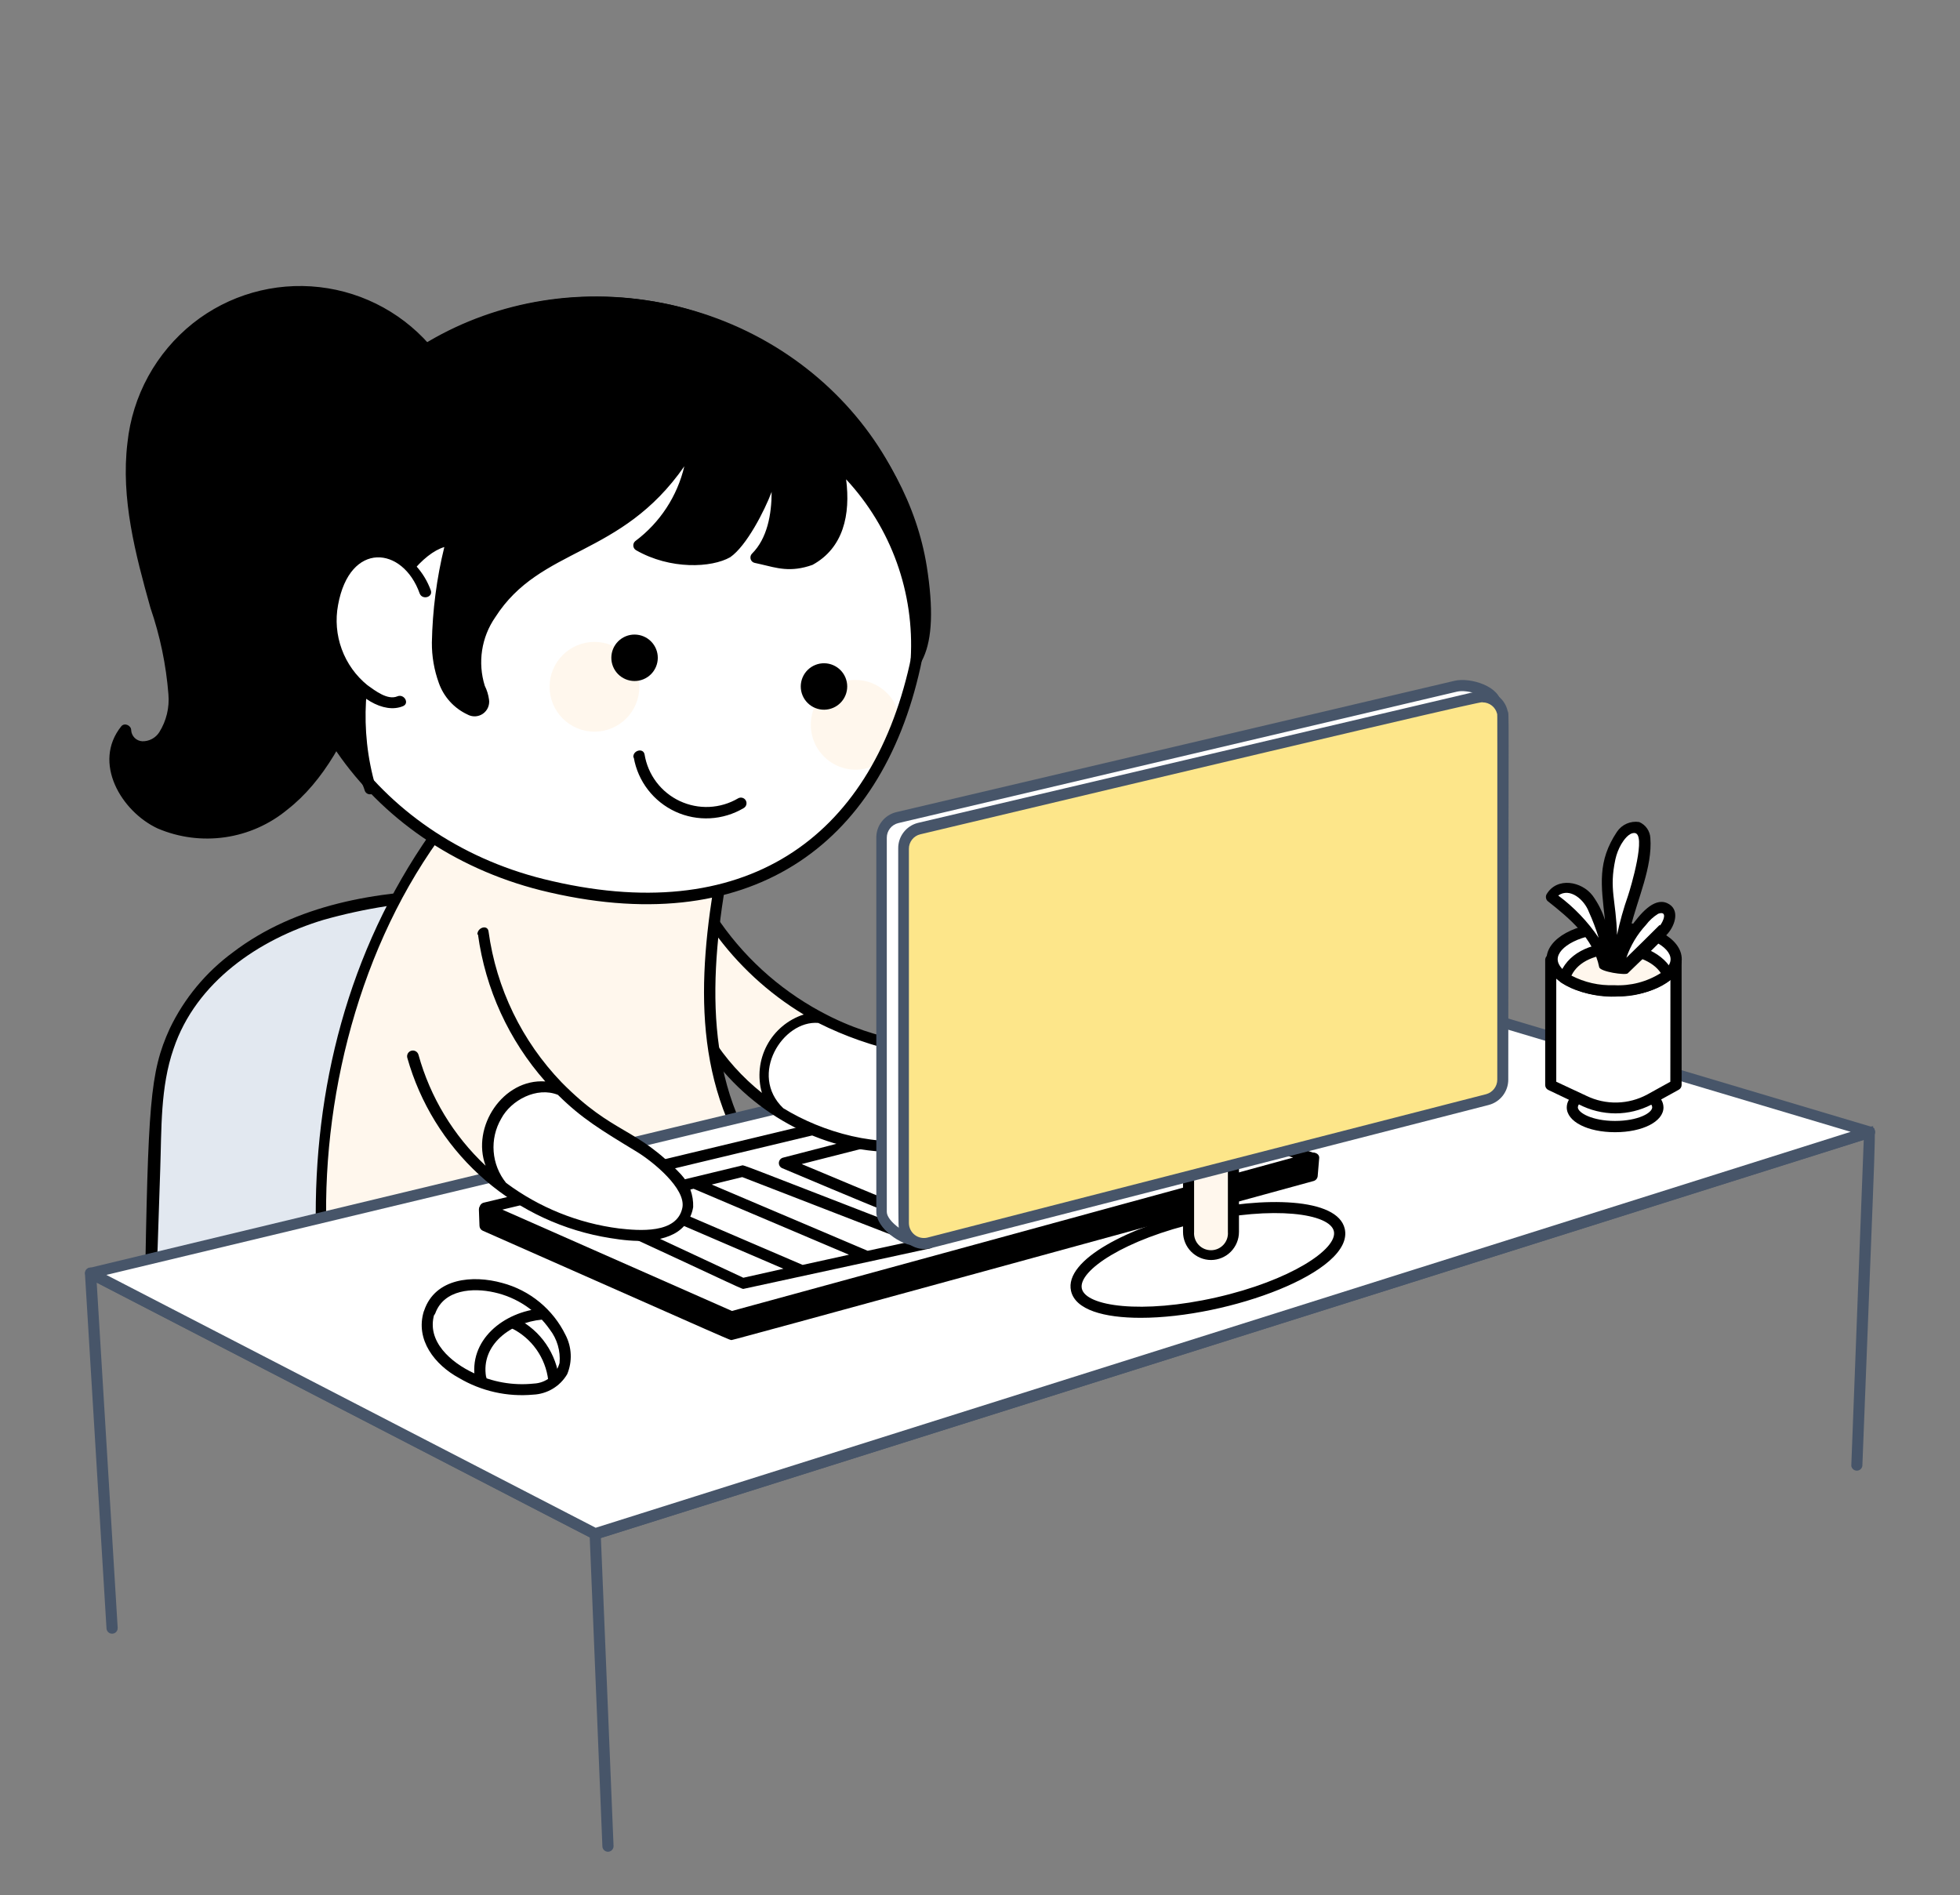 <svg width="151" height="146" viewBox="0 0 151 146" fill="none" xmlns="http://www.w3.org/2000/svg">
<rect x="0" y="0" width="151" height="146" fill="#808080" stroke="none"/>
<g id="Office-Working GIRI ">
<path id="Vector" d="M54.307 69.986C57.368 75.08 62.29 78.784 68.032 80.315C69.431 80.572 70.793 81.001 72.087 81.591C72.736 81.903 73.284 82.389 73.671 82.996C74.058 83.603 74.268 84.306 74.276 85.026C74.199 85.613 73.975 86.171 73.625 86.648C73.276 87.126 72.812 87.508 72.276 87.759C71.198 88.243 70.02 88.46 68.84 88.393C65.729 88.311 62.696 87.402 60.053 85.759C57.41 84.117 55.252 81.799 53.801 79.046L54.307 69.986Z" fill="#FFF7ED"/>
<path id="Vector_2" d="M11.574 100.039L11.997 87.96C11.973 85.499 12.314 83.049 13.009 80.689C14.428 76.476 18.045 73.26 22.114 71.47C26.183 69.681 30.691 69.16 35.138 68.986C34.08 79.862 33.393 90.77 33.077 101.693L11.574 100.039Z" fill="#E2E8F0"/>
<path id="Vector_3" d="M35.086 68.525C29.046 68.639 22.802 69.658 17.925 73.38C15.854 74.907 14.19 76.919 13.078 79.239C11.53 82.629 11.417 85.12 11.152 100.016C11.152 100.131 11.198 100.24 11.278 100.321C11.359 100.401 11.469 100.447 11.583 100.447C11.697 100.447 11.806 100.401 11.887 100.321C11.968 100.24 12.013 100.131 12.013 100.016C11.96 100.092 12.013 100.575 12.345 90.066C12.451 86.985 12.345 83.754 13.372 80.794C15.101 75.645 19.956 72.361 24.916 70.866C28.072 69.975 31.325 69.468 34.603 69.356C33.57 80.087 32.898 90.849 32.587 101.625C32.599 101.729 32.65 101.825 32.728 101.895C32.807 101.965 32.908 102.003 33.013 102.003C33.118 102.003 33.22 101.965 33.299 101.895C33.377 101.825 33.428 101.729 33.44 101.625C33.772 90.345 34.505 79.141 35.501 68.91C35.492 68.806 35.444 68.709 35.367 68.638C35.291 68.567 35.19 68.527 35.086 68.525Z" fill="black"/>
<path id="Vector_4" d="M24.694 94.66C24.483 84.09 27.405 71.76 34.819 62.693C42.203 62.565 48.847 63.81 56.268 63.682C54.622 71.919 53.248 80.752 57.333 88.114L24.694 94.66Z" fill="#FFF7ED"/>
<path id="Vector_5" d="M57.727 87.865C53.756 80.617 55.07 71.859 56.7 63.758C56.717 63.694 56.718 63.628 56.705 63.564C56.691 63.5 56.663 63.44 56.623 63.389C56.584 63.337 56.532 63.295 56.474 63.266C56.415 63.237 56.35 63.222 56.285 63.222C49.203 63.32 43.095 62.24 36.119 62.24C35.629 62.157 35.127 62.18 34.647 62.308C34.367 62.467 34.118 62.927 33.892 63.169C33.665 63.411 33.356 63.871 33.137 64.234C26.802 73.293 24.145 83.931 24.334 94.585C24.349 94.687 24.4 94.781 24.478 94.848C24.556 94.916 24.657 94.953 24.76 94.953C24.864 94.953 24.964 94.916 25.042 94.848C25.12 94.781 25.172 94.687 25.187 94.585H25.141C24.839 83.72 28.093 71.685 35.032 63.048C41.948 62.965 48.803 64.09 55.757 64.045C54.126 72.35 52.925 80.813 56.995 88.28C57.252 88.801 57.984 88.363 57.727 87.865Z" fill="black"/>
<path id="Vector_6" d="M46.408 142.225L45.434 118.442L7.45 98.812L9.066 125.404C9.07 125.489 9.05 125.573 9.006 125.647C8.963 125.72 8.898 125.779 8.821 125.815C8.718 125.864 8.599 125.87 8.492 125.832C8.411 125.804 8.341 125.752 8.29 125.684C8.239 125.616 8.21 125.534 8.205 125.449L6.544 98.103C6.54 98.046 6.548 97.989 6.567 97.935C6.585 97.882 6.614 97.832 6.652 97.79C6.69 97.747 6.736 97.713 6.788 97.689C6.839 97.664 6.895 97.65 6.952 97.647C7.027 97.644 7.103 97.66 7.17 97.695L45.894 117.71C151.089 84.528 144.044 86.649 144.301 86.861C144.558 87.072 144.535 85.524 143.478 112.923C143.464 113.027 143.414 113.122 143.335 113.19C143.257 113.259 143.156 113.297 143.052 113.297C142.947 113.297 142.847 113.259 142.768 113.19C142.69 113.122 142.639 113.027 142.625 112.923L143.584 87.82L46.295 118.488L47.269 142.225C47.269 142.339 47.223 142.449 47.142 142.529C47.062 142.61 46.952 142.655 46.838 142.655C46.724 142.655 46.615 142.61 46.534 142.529C46.453 142.449 46.408 142.339 46.408 142.225Z" fill="#475569"/>
<path id="Vector_7" d="M6.973 98.081L103.182 75.016L144.035 87.201L45.848 118.179L6.973 98.081Z" fill="white"/>
<path id="Vector_8" d="M45.846 118.601C45.688 118.601 48.504 120.013 6.775 98.458C6.701 98.417 6.642 98.355 6.604 98.279C6.566 98.204 6.551 98.12 6.562 98.036C6.572 97.952 6.608 97.874 6.663 97.811C6.719 97.747 6.792 97.702 6.873 97.68C107.537 73.467 103.136 74.57 103.309 74.623L144.162 86.801C144.251 86.827 144.328 86.882 144.383 86.956C144.438 87.03 144.467 87.12 144.467 87.212C144.467 87.304 144.438 87.394 144.383 87.468C144.328 87.543 144.251 87.597 144.162 87.624C41.384 120.058 45.952 118.601 45.846 118.601ZM8.194 98.216L45.892 117.695L142.577 87.193L103.173 75.445L8.194 98.216Z" fill="#475569"/>
<path id="Vector_9" d="M56.35 101.455C36.109 92.516 37.694 93.15 37.324 93.15V94.396L56.312 102.776L101.046 90.553L101.167 89.201C100.971 89.239 103.387 88.62 56.35 101.455Z" fill="black"/>
<path id="Vector_10" d="M56.351 103.229C56.215 103.229 57.461 103.78 37.189 94.811C37.116 94.778 37.054 94.725 37.01 94.658C36.966 94.591 36.942 94.513 36.94 94.434L36.895 93.188C36.895 92.742 37.468 92.644 37.748 92.773L56.389 100.995L100.934 88.816C101.379 88.703 101.689 88.96 101.628 89.262L101.515 90.613C101.505 90.699 101.469 90.78 101.412 90.846C101.356 90.912 101.281 90.96 101.198 90.983C54.365 103.818 56.441 103.229 56.351 103.229ZM37.755 94.132L56.358 102.346L100.654 90.266L100.692 89.798L56.434 101.878C56.207 101.938 57.446 102.429 37.74 93.731L37.755 94.132Z" fill="black"/>
<path id="Vector_11" d="M37.363 93.068L81.312 82.543L101.085 89.225L56.352 101.456L37.363 93.068Z" fill="white"/>
<path id="Vector_12" d="M56.353 101.877C56.217 101.877 57.462 102.413 37.191 93.459C37.11 93.421 37.043 93.36 36.999 93.283C36.955 93.206 36.935 93.117 36.943 93.028C36.951 92.94 36.986 92.856 37.044 92.788C37.102 92.721 37.18 92.673 37.266 92.651C84.439 81.326 81.275 82.081 81.456 82.134L101.222 88.816C101.311 88.842 101.388 88.897 101.443 88.971C101.497 89.045 101.527 89.135 101.527 89.227C101.527 89.319 101.497 89.409 101.443 89.483C101.388 89.557 101.311 89.612 101.222 89.639C54.367 102.436 56.443 101.877 56.353 101.877ZM38.701 93.187L56.39 100.994L99.622 89.178L81.298 82.987L38.701 93.187Z" fill="black"/>
<path id="Vector_13" d="M92.3 93.746C97.887 92.478 102.757 92.931 103.172 94.766C103.587 96.6 99.397 99.107 93.802 100.375C88.208 101.644 83.338 101.191 82.923 99.356C82.508 97.521 86.705 95.015 92.3 93.746Z" fill="white"/>
<path id="Vector_14" d="M87.874 101.522C85.05 101.522 82.846 100.91 82.513 99.453C81.962 97.03 87.096 94.485 92.208 93.33C97.319 92.175 103.049 92.243 103.601 94.666C104.356 97.981 94.646 101.522 87.874 101.522ZM92.404 94.161C86.689 95.459 83.049 97.89 83.344 99.264C83.638 100.639 87.987 101.25 93.703 99.951C99.418 98.653 103.065 96.222 102.763 94.855C102.461 93.489 98.157 92.87 92.396 94.161H92.404Z" fill="black"/>
<path id="Vector_15" d="M93.299 86.356C93.757 86.358 94.195 86.54 94.519 86.864C94.843 87.188 95.026 87.626 95.028 88.084V94.879C95.052 95.237 94.965 95.594 94.779 95.9C94.593 96.206 94.316 96.447 93.987 96.589C93.658 96.732 93.293 96.769 92.942 96.696C92.591 96.623 92.272 96.443 92.028 96.18C91.865 96.007 91.74 95.802 91.66 95.578C91.58 95.354 91.547 95.117 91.562 94.879V88.084C91.565 87.625 91.749 87.186 92.074 86.862C92.4 86.538 92.84 86.356 93.299 86.356Z" fill="#FFF7ED"/>
<path id="Vector_16" d="M93.3 97.069C92.727 97.067 92.178 96.837 91.773 96.431C91.368 96.025 91.141 95.475 91.141 94.902V88.107C91.123 87.813 91.166 87.519 91.266 87.243C91.367 86.966 91.523 86.713 91.725 86.499C91.927 86.284 92.17 86.114 92.44 85.997C92.71 85.88 93.002 85.82 93.296 85.82C93.59 85.82 93.882 85.88 94.152 85.997C94.422 86.114 94.665 86.284 94.867 86.499C95.069 86.713 95.225 86.966 95.326 87.243C95.426 87.519 95.469 87.813 95.451 88.107V94.902C95.452 95.474 95.226 96.023 94.823 96.43C94.419 96.836 93.872 97.066 93.3 97.069ZM93.3 86.816C92.955 86.816 92.624 86.953 92.379 87.196C92.134 87.44 91.996 87.77 91.994 88.115V94.91C91.98 95.089 92.003 95.269 92.062 95.439C92.121 95.609 92.215 95.765 92.338 95.897C92.46 96.029 92.608 96.134 92.773 96.206C92.938 96.278 93.116 96.315 93.296 96.315C93.476 96.315 93.654 96.277 93.819 96.206C93.984 96.133 94.132 96.028 94.254 95.897C94.377 95.765 94.471 95.609 94.53 95.439C94.589 95.269 94.612 95.089 94.598 94.91V88.115C94.599 87.944 94.565 87.775 94.5 87.618C94.435 87.46 94.339 87.317 94.219 87.196C94.098 87.075 93.955 86.98 93.797 86.914C93.639 86.849 93.47 86.816 93.3 86.816Z" fill="black"/>
<path id="Vector_17" d="M129.106 83.577L127.105 84.687C126.328 85.107 125.462 85.338 124.579 85.359C123.696 85.379 122.82 85.191 122.024 84.808L119.449 83.577V73.943H129.106V83.577Z" fill="white"/>
<path id="Vector_18" d="M129.107 73.519H119.466C119.353 73.522 119.246 73.568 119.166 73.648C119.087 73.729 119.043 73.837 119.043 73.95V83.584C119.042 83.664 119.064 83.744 119.106 83.812C119.149 83.881 119.211 83.935 119.285 83.969L120.87 84.724C120.763 84.901 120.705 85.105 120.704 85.313C120.704 86.4 122.305 87.223 124.426 87.223C126.548 87.223 128.156 86.4 128.156 85.313C128.153 85.096 128.09 84.884 127.975 84.701L129.341 83.946C129.407 83.908 129.462 83.853 129.499 83.787C129.536 83.72 129.555 83.645 129.553 83.569V73.942C129.547 73.828 129.497 73.721 129.414 73.642C129.332 73.563 129.222 73.519 129.107 73.519ZM124.419 86.355C122.675 86.355 121.557 85.728 121.557 85.297C121.562 85.218 121.591 85.142 121.64 85.079C122.51 85.532 123.476 85.77 124.456 85.773C125.418 85.772 126.365 85.542 127.22 85.101C127.261 85.159 127.285 85.227 127.288 85.297C127.295 85.743 126.178 86.355 124.426 86.355H124.419ZM128.684 83.335L126.91 84.316C126.193 84.705 125.394 84.917 124.579 84.936C123.763 84.954 122.955 84.778 122.222 84.422L119.896 83.335V74.373H128.692L128.684 83.335Z" fill="black"/>
<path id="Vector_19" d="M124.353 71.475C126.996 71.475 129.133 72.562 129.133 73.898C129.133 75.234 126.996 76.329 124.353 76.329C121.711 76.329 119.574 75.242 119.574 73.898C119.574 72.554 121.711 71.475 124.353 71.475Z" fill="white"/>
<path id="Vector_20" d="M124.354 76.758C121.432 76.758 119.145 75.498 119.145 73.897C119.145 72.296 121.41 71.043 124.354 71.043C127.299 71.043 129.564 72.296 129.564 73.897C129.564 75.498 127.276 76.758 124.354 76.758ZM124.354 71.896C121.795 71.896 120.005 72.953 120.005 73.897C120.005 74.841 121.795 75.898 124.354 75.898C126.913 75.898 128.703 74.841 128.703 73.897C128.703 72.953 126.921 71.896 124.354 71.896Z" fill="black"/>
<path id="Vector_21" d="M120.527 75.348C121.683 76.035 123.012 76.375 124.355 76.329C125.839 76.404 127.304 75.97 128.508 75.099C127.337 72.486 121.516 72.23 120.527 75.348Z" fill="#FFF7ED"/>
<path id="Vector_22" d="M124.68 76.766C123.151 76.858 121.629 76.493 120.308 75.716C120.224 75.668 120.159 75.592 120.125 75.501C120.091 75.41 120.089 75.31 120.12 75.218C121.222 71.715 127.564 71.941 128.9 74.924C128.941 75.013 128.948 75.115 128.922 75.21C128.896 75.305 128.837 75.388 128.757 75.445C127.571 76.303 126.144 76.766 124.68 76.766ZM124.34 75.897C125.611 75.967 126.872 75.64 127.949 74.961C126.741 73.097 122.166 72.87 121.063 75.158C122.073 75.684 123.202 75.939 124.34 75.897Z" fill="black"/>
<path id="Vector_23" d="M123.541 74.35C123.134 72.085 121.223 70.492 119.449 69.065C119.571 68.89 119.727 68.74 119.908 68.626C120.088 68.511 120.289 68.433 120.5 68.396C120.71 68.36 120.926 68.365 121.135 68.413C121.343 68.46 121.54 68.549 121.714 68.673C122.388 69.194 122.88 69.916 123.119 70.734C123.571 71.911 123.905 73.13 124.115 74.373C124.666 71.058 122.469 66 125.399 63.871C125.568 63.742 125.775 63.676 125.988 63.682C126.554 63.727 126.743 64.482 126.69 65.049C126.486 68.235 124.719 71.179 124.674 74.365C125.059 72.753 125.96 71.311 127.241 70.258C127.359 70.133 127.506 70.037 127.669 69.981C127.832 69.924 128.006 69.908 128.177 69.933C128.355 70.009 128.497 70.15 128.574 70.326C128.651 70.503 128.658 70.703 128.592 70.885C128.381 71.459 128.373 71.383 125.082 74.66L123.541 74.35Z" fill="white"/>
<path id="Vector_24" d="M128.429 69.571C127.379 69.118 126.315 70.477 125.635 71.406C126.141 69.299 127.319 66.785 127.145 64.558C127.131 64.293 127.043 64.037 126.891 63.82C126.739 63.602 126.529 63.431 126.285 63.327C125.957 63.276 125.621 63.32 125.317 63.454C125.013 63.588 124.754 63.806 124.571 64.082C123.061 66.347 123.34 68.159 123.65 70.877C123.434 70.201 123.11 69.563 122.691 68.99C121.853 67.895 119.958 67.533 119.15 68.892C119.106 68.974 119.089 69.067 119.102 69.159C119.114 69.251 119.154 69.337 119.218 69.405C120.939 70.764 122.751 72.274 123.204 74.509C123.28 74.864 125.235 75.151 125.401 74.985C126.428 73.973 127.53 72.991 128.489 71.919C129.063 71.255 129.456 70.024 128.429 69.571ZM124.45 66.204C124.541 65.793 124.694 65.399 124.903 65.034C125.092 64.717 125.477 64.173 125.892 64.173C126.911 64.12 125.605 68.469 125.424 69.005C125.077 69.992 124.794 71.001 124.578 72.025C124.503 69.322 123.952 68.529 124.45 66.204ZM120.048 68.99C120.947 68.348 122.057 69.307 122.411 70.258C122.704 70.906 122.957 71.572 123.166 72.251C122.319 70.996 121.265 69.893 120.048 68.99ZM127.863 71.255C127.795 71.338 125.371 73.716 125.296 73.784C125.617 72.845 126.131 71.984 126.806 71.255C127.063 70.912 127.384 70.62 127.749 70.394C128.542 70.115 128.097 71.066 127.885 71.3L127.863 71.255Z" fill="black"/>
<path id="Vector_25" d="M67.711 93.096C67.333 92.975 60.984 90.303 60.259 89.993C60.178 89.957 60.11 89.897 60.065 89.821C60.019 89.745 59.998 89.656 60.005 89.568C60.012 89.48 60.045 89.395 60.102 89.327C60.158 89.258 60.234 89.209 60.319 89.185L67.484 87.328C67.594 87.302 67.71 87.32 67.807 87.378C67.905 87.435 67.975 87.529 68.005 87.638C68.02 87.693 68.023 87.75 68.016 87.806C68.008 87.863 67.989 87.917 67.96 87.966C67.932 88.015 67.894 88.058 67.848 88.093C67.803 88.127 67.751 88.152 67.696 88.166L61.761 89.676C64.464 90.809 67.734 92.183 67.975 92.258C68.08 92.298 68.165 92.377 68.214 92.478C68.263 92.579 68.271 92.695 68.237 92.802C68.204 92.909 68.13 92.999 68.033 93.053C67.935 93.108 67.82 93.123 67.711 93.096Z" fill="black"/>
<path id="Vector_26" d="M71.725 95.355C56.414 89.428 57.335 89.745 57.139 89.791L44.9 92.75C44.836 92.766 44.776 92.797 44.725 92.84C44.674 92.883 44.634 92.938 44.608 92.999C44.582 93.06 44.571 93.127 44.575 93.194C44.579 93.26 44.599 93.325 44.632 93.382C44.677 93.459 44.744 93.521 44.825 93.558C57.894 99.598 57.124 99.326 57.328 99.281L71.673 96.17C71.76 96.148 71.839 96.098 71.897 96.028C71.954 95.958 71.988 95.872 71.993 95.781C71.999 95.691 71.976 95.602 71.928 95.525C71.88 95.449 71.809 95.389 71.725 95.355ZM57.267 98.435L46.275 93.301L48.675 92.72L60.355 97.741L57.267 98.435ZM61.835 97.446L50.065 92.395L53.432 91.58L65.406 96.661L61.835 97.446ZM66.848 96.359L54.829 91.255L57.184 90.681L70.057 95.665L66.848 96.359Z" fill="black"/>
<path id="Vector_27" d="M33.062 101.122C31.93 104.512 36.769 107.222 40.476 107.064C40.965 107.09 41.453 107.008 41.907 106.826C42.361 106.643 42.769 106.364 43.104 106.007C44.893 103.659 40.982 98.298 35.516 99.091C34.958 99.167 34.433 99.397 33.999 99.756C33.566 100.115 33.241 100.588 33.062 101.122Z" fill="white"/>
<path id="Vector_28" d="M32.652 101.016C31.972 103.228 33.513 105.153 35.362 106.157C37.083 107.174 39.08 107.623 41.07 107.441C41.605 107.418 42.126 107.262 42.585 106.986C43.044 106.711 43.426 106.324 43.698 105.863C43.898 105.381 43.991 104.86 43.968 104.339C43.946 103.817 43.81 103.306 43.569 102.843C43.09 101.863 42.406 100.999 41.563 100.307C40.72 99.615 39.739 99.113 38.684 98.834C36.419 98.207 33.535 98.456 32.682 100.948C32.486 101.461 33.316 101.703 33.535 101.174C34.215 99.325 36.442 99.196 38.065 99.559C39.804 99.939 41.335 100.961 42.354 102.42C42.921 103.153 43.19 104.072 43.109 104.995C42.991 105.437 42.735 105.831 42.378 106.118C42.02 106.404 41.581 106.569 41.123 106.588C39.529 106.755 37.921 106.473 36.48 105.772C34.766 104.972 32.833 103.341 33.46 101.242C33.458 101.148 33.426 101.057 33.368 100.982C33.311 100.908 33.231 100.854 33.14 100.828C33.049 100.803 32.953 100.807 32.865 100.841C32.777 100.875 32.702 100.936 32.652 101.016Z" fill="black"/>
<path id="Vector_29" d="M37.448 106.076C37.025 103.585 39.373 101.878 41.759 101.66C41.873 101.659 41.982 101.613 42.063 101.533C42.143 101.453 42.188 101.343 42.188 101.229C42.188 101.115 42.143 101.006 42.063 100.925C42.023 100.885 41.976 100.853 41.923 100.831C41.871 100.81 41.815 100.799 41.759 100.799C38.799 101.04 36.043 103.253 36.61 106.318C36.73 106.854 37.553 106.627 37.47 106.084L37.448 106.076Z" fill="black"/>
<path id="Vector_30" d="M39.411 102.324C40.176 102.702 40.835 103.266 41.328 103.963C41.821 104.66 42.133 105.47 42.235 106.318C42.227 106.378 42.232 106.44 42.249 106.499C42.267 106.557 42.297 106.612 42.337 106.658C42.378 106.704 42.428 106.741 42.483 106.766C42.539 106.792 42.6 106.805 42.661 106.805C42.723 106.805 42.783 106.792 42.839 106.766C42.895 106.741 42.945 106.704 42.985 106.658C43.026 106.612 43.056 106.557 43.073 106.499C43.091 106.44 43.096 106.378 43.088 106.318C42.985 105.322 42.635 104.368 42.069 103.542C41.504 102.717 40.74 102.046 39.849 101.591C39.351 101.35 38.913 102.082 39.411 102.324Z" fill="black"/>
<path id="Vector_31" d="M37.231 71.875C37.639 74.829 38.667 77.663 40.248 80.191C41.829 82.719 43.927 84.885 46.404 86.545C48.299 87.798 52.64 89.897 53.033 92.517C53.04 92.967 52.916 93.409 52.676 93.79C52.436 94.171 52.091 94.473 51.681 94.661C50.872 95.014 49.987 95.162 49.107 95.091C45.147 94.897 41.348 93.461 38.25 90.987C35.152 88.512 32.912 85.125 31.848 81.305L37.231 71.875Z" fill="#FFF7ED"/>
<path id="Vector_32" d="M49.077 95.075C46.412 95.007 41.527 93.837 39.066 91.421C38.312 90.752 37.817 89.84 37.668 88.844C37.519 87.847 37.725 86.83 38.25 85.97C39.194 84.188 41.466 83.169 43.286 84.128C44.419 84.717 45.362 85.849 46.419 86.544C48.314 87.797 52.656 89.896 53.041 92.516C53.044 92.969 52.916 93.414 52.67 93.795C52.425 94.176 52.073 94.477 51.659 94.66C50.846 95.009 49.959 95.152 49.077 95.075Z" fill="white"/>
<path id="Vector_33" d="M52.474 90.484C48.993 86.777 47.302 87.464 43.278 83.395C40.211 80.214 38.235 76.139 37.638 71.76C37.57 71.209 36.777 71.443 36.777 71.987H36.823C37.395 76.191 39.199 80.132 42.009 83.312C38.748 83.085 36.294 86.815 37.411 89.805C34.936 87.485 33.146 84.528 32.24 81.258C32.209 81.144 32.133 81.047 32.031 80.989C31.928 80.93 31.806 80.914 31.692 80.945C31.636 80.96 31.583 80.986 31.537 81.022C31.49 81.058 31.451 81.103 31.422 81.153C31.393 81.204 31.374 81.26 31.367 81.319C31.359 81.377 31.364 81.436 31.379 81.492C32.353 84.949 34.27 88.068 36.913 90.5C39.557 92.931 42.824 94.581 46.351 95.263C48.072 95.581 50.269 95.898 51.892 95.067C52.29 94.865 52.634 94.571 52.897 94.21C53.159 93.849 53.332 93.431 53.402 92.991C53.436 92.066 53.102 91.165 52.474 90.484ZM52.572 93.036C52.164 95.075 49.212 94.81 47.679 94.637C44.529 94.233 41.536 93.024 38.989 91.126C38.433 90.437 38.099 89.595 38.032 88.712C37.964 87.829 38.167 86.946 38.612 86.181C39.367 84.754 41.36 83.689 42.983 84.346C44.803 86.15 46.252 87.026 49.076 88.74C50.307 89.495 52.851 91.564 52.572 93.036Z" fill="black"/>
<path id="Vector_34" d="M33.221 27.321C31.823 25.57 29.991 24.213 27.909 23.386C25.826 22.558 23.563 22.288 21.344 22.602C19.125 22.916 17.026 23.803 15.254 25.177C13.483 26.55 12.1 28.361 11.243 30.432C7.468 40.806 15.29 50.583 13.093 55.958C12.953 56.347 12.718 56.694 12.409 56.969C12.101 57.243 11.728 57.436 11.326 57.529C11.131 57.563 10.931 57.556 10.74 57.507C10.548 57.458 10.369 57.369 10.214 57.245C10.06 57.122 9.934 56.967 9.844 56.79C9.755 56.614 9.704 56.42 9.695 56.223C7.256 59.582 10.843 63.863 15.033 64.135C16.422 64.256 17.82 64.078 19.134 63.613C20.448 63.148 21.648 62.407 22.651 61.44C24.652 59.482 26.199 57.108 27.181 54.486C28.569 51.143 29.462 47.615 29.831 44.014C30.375 38.782 29.952 33.006 33.153 28.839L33.221 27.321Z" fill="black"/>
<path id="Vector_35" d="M33.488 27.027C31.296 24.281 28.105 22.516 24.614 22.119C21.123 21.721 17.616 22.723 14.863 24.905C13.454 26.028 12.282 27.42 11.416 29C10.551 30.58 10.008 32.317 9.819 34.109C9.298 38.405 10.431 42.693 11.593 46.838C12.332 48.986 12.796 51.218 12.975 53.482C13.065 54.506 12.819 55.532 12.273 56.404C12.134 56.623 11.941 56.803 11.712 56.926C11.483 57.049 11.226 57.111 10.967 57.106C10.742 57.095 10.529 57.001 10.37 56.842C10.211 56.682 10.117 56.47 10.106 56.245C10.106 55.898 9.608 55.649 9.351 55.943C7.086 58.744 9.351 62.527 12.152 63.825C13.789 64.522 15.585 64.755 17.346 64.499C19.106 64.244 20.762 63.509 22.133 62.376C27.698 58.05 30.098 47.918 30.393 40.873C30.657 36.804 30.869 32.455 33.413 29.073C33.737 28.635 32.998 28.212 32.658 28.642C27.252 35.906 32.386 47.027 24.164 59.077C20.004 64.777 13.768 64.897 10.574 61.523C9.404 60.194 8.86 58.027 10.03 56.525L9.275 56.222C9.275 58.827 14.485 59.167 13.806 52.516C13.508 50.466 13.036 48.445 12.394 46.475C10.559 40.337 9.177 33.331 12.967 28.046C14.096 26.482 15.571 25.202 17.279 24.305C18.986 23.409 20.878 22.921 22.805 22.88C24.733 22.839 26.644 23.246 28.388 24.069C30.132 24.892 31.66 26.109 32.854 27.623C33.201 28.046 33.805 27.442 33.458 27.012L33.488 27.027Z" fill="black"/>
<path id="Vector_36" d="M70.492 51.293C67.79 63.524 58.82 72.433 41.75 68.13C28.696 64.861 20.134 52.962 22.875 40.746C25.615 28.53 38.428 21.01 51.565 23.902C64.702 26.793 73.195 39.077 70.492 51.293Z" fill="white"/>
<path id="Vector_37" d="M65.923 52.379C65.386 52.379 64.856 52.504 64.375 52.745C63.894 52.985 63.476 53.335 63.154 53.765C62.832 54.196 62.615 54.695 62.52 55.224C62.424 55.753 62.454 56.297 62.605 56.813C62.757 57.328 63.027 57.802 63.394 58.195C63.76 58.588 64.213 58.89 64.717 59.078C65.221 59.265 65.761 59.333 66.296 59.275C66.83 59.217 67.344 59.035 67.796 58.744C68.382 57.629 68.887 56.473 69.306 55.286C69.176 54.48 68.765 53.746 68.146 53.214C67.527 52.682 66.739 52.386 65.923 52.379Z" fill="#FFF7ED"/>
<path id="Vector_38" d="M51.671 23.479C38.337 20.55 25.246 28.251 22.452 40.648C19.704 52.917 28.137 65.171 41.644 68.583C57.658 72.562 67.865 65.216 70.916 51.384C73.664 38.942 64.989 26.416 51.671 23.479ZM70.078 51.195C67.058 64.567 57.386 71.58 41.856 67.715C28.802 64.453 20.648 52.615 23.29 40.837C25.555 30.622 35.174 23.713 45.94 23.713C61.372 23.691 73.113 37.236 70.078 51.195Z" fill="black"/>
<path id="Vector_39" d="M70.974 43.698C69.797 36.321 64.587 30.108 58.479 26.619C44.708 18.632 26.188 25.479 22.813 40.73C21.976 44.52 22.201 48.468 23.462 52.139C24.066 53.526 24.826 54.841 25.727 56.057C26.482 57.333 28.128 59.424 28.521 60.761C27.162 56.045 27.578 50.995 29.691 46.567C30.635 44.604 32.447 41.787 34.84 41.614C34.145 44.188 33.769 46.838 33.723 49.504C33.716 50.515 33.888 51.519 34.229 52.471C34.571 53.426 35.276 54.207 36.192 54.645C36.363 54.727 36.554 54.758 36.743 54.736C36.904 54.679 37.042 54.568 37.132 54.423C37.223 54.277 37.261 54.105 37.241 53.935C37.203 53.592 37.106 53.257 36.954 52.946C36.665 52.001 36.591 51.003 36.739 50.026C36.886 49.048 37.252 48.116 37.807 47.299C40.004 44.015 43.092 42.859 46.392 41.055C49.266 39.471 51.642 37.118 53.255 34.26C53.496 37.28 51.488 40.149 49.208 41.984C51.036 43.036 53.199 43.344 55.248 42.844C55.876 42.712 56.428 42.341 56.788 41.81C58.195 39.965 59.172 37.829 59.649 35.559C60.004 37.929 60.057 41.115 58.215 42.95C58.215 42.95 60.148 43.403 60.382 43.403C61.054 43.448 61.73 43.358 62.367 43.139C62.943 42.833 63.445 42.403 63.836 41.881C64.228 41.359 64.499 40.758 64.632 40.119C64.924 38.631 64.867 37.096 64.466 35.634C66.536 37.56 68.156 39.918 69.21 42.541C70.265 45.164 70.728 47.987 70.567 50.81C71.631 49.186 71.269 45.585 70.974 43.698Z" fill="black"/>
<path id="Vector_40" d="M28.5 61.192C28.408 61.192 28.318 61.162 28.244 61.106C28.171 61.05 28.117 60.971 28.093 60.882C27.549 59.048 24.605 55.877 23.072 52.313C21.771 48.557 21.536 44.515 22.392 40.633C25.141 28.229 38.247 20.528 51.611 23.465C61.63 25.73 69.889 34.186 71.399 43.631C71.913 46.877 71.822 49.18 71.135 50.675C70.992 51.007 70.811 51.316 70.456 51.203C70.366 51.171 70.29 51.111 70.237 51.033C70.184 50.954 70.157 50.86 70.161 50.765C70.309 48.242 69.944 45.715 69.089 43.337C68.234 40.958 66.906 38.778 65.186 36.926C65.533 39.644 64.982 42.211 62.596 43.517C60.89 44.121 59.855 43.759 58.595 43.465C58.127 43.359 58.051 43.366 57.938 43.253C57.858 43.173 57.814 43.064 57.814 42.951C57.814 42.838 57.858 42.73 57.938 42.649C59.108 41.479 59.448 39.629 59.448 37.893C58.904 39.342 57.515 42.06 56.254 42.928C54.82 43.744 51.641 43.902 48.999 42.385C48.939 42.349 48.889 42.3 48.853 42.242C48.817 42.183 48.795 42.116 48.79 42.047C48.785 41.979 48.796 41.91 48.823 41.846C48.85 41.783 48.892 41.727 48.946 41.683C50.842 40.266 52.179 38.227 52.721 35.922C47.806 42.989 41.645 42.098 38.157 47.549C37.629 48.311 37.282 49.182 37.142 50.098C37.002 51.014 37.073 51.95 37.349 52.834C37.515 53.166 37.624 53.523 37.674 53.891C37.706 54.1 37.678 54.314 37.594 54.508C37.51 54.702 37.373 54.868 37.199 54.988C37.025 55.108 36.821 55.176 36.609 55.185C36.398 55.194 36.189 55.143 36.005 55.039C35.496 54.8 35.04 54.464 34.663 54.047C34.286 53.632 33.995 53.145 33.808 52.615C33.446 51.616 33.264 50.56 33.272 49.497C33.319 47.017 33.64 44.552 34.231 42.143C30.969 43.117 26.296 51.558 28.946 60.633C28.967 60.7 28.971 60.772 28.959 60.842C28.946 60.911 28.916 60.976 28.872 61.031C28.828 61.087 28.771 61.13 28.706 61.158C28.641 61.186 28.571 61.198 28.5 61.192ZM45.888 23.691C29.912 23.691 19.085 38.096 23.872 52.004C24.846 54.269 25.926 55.628 27.474 57.961C26.936 54.008 27.566 49.985 29.285 46.386C30.176 44.529 32.072 41.388 34.782 41.184C34.85 41.179 34.919 41.189 34.983 41.216C35.046 41.242 35.102 41.283 35.147 41.336C35.191 41.388 35.222 41.45 35.238 41.517C35.253 41.584 35.252 41.654 35.235 41.721C34.548 44.263 34.178 46.879 34.133 49.512C34.127 50.472 34.29 51.425 34.616 52.328C34.763 52.802 35.024 53.233 35.377 53.582C35.73 53.931 36.163 54.187 36.639 54.329C36.701 54.3 36.752 54.253 36.785 54.193C36.817 54.133 36.83 54.064 36.82 53.997C36.783 53.699 36.699 53.408 36.571 53.136C36.25 52.128 36.163 51.06 36.318 50.013C36.472 48.966 36.863 47.968 37.462 47.096C41.373 40.943 48.168 42.385 52.857 34.08C52.894 33.984 52.964 33.906 53.054 33.857C53.145 33.809 53.249 33.794 53.349 33.816C53.449 33.838 53.538 33.895 53.6 33.976C53.662 34.058 53.693 34.159 53.687 34.261C53.891 36.866 52.509 39.697 49.972 41.932C52.237 42.989 54.789 42.762 55.794 42.196C56.624 41.622 58.534 38.814 59.259 35.469C59.273 35.368 59.323 35.275 59.4 35.207C59.477 35.14 59.576 35.103 59.678 35.103C59.78 35.103 59.879 35.14 59.956 35.207C60.033 35.275 60.083 35.368 60.097 35.469C60.573 38.648 60.21 41.064 59.032 42.657C59.523 42.77 60.271 42.936 60.414 42.944C61.038 42.99 61.665 42.907 62.256 42.702C62.765 42.42 63.205 42.031 63.548 41.562C63.891 41.092 64.128 40.554 64.242 39.984C64.505 38.585 64.448 37.145 64.076 35.771C64.049 35.681 64.052 35.584 64.086 35.497C64.12 35.409 64.182 35.335 64.263 35.287C64.343 35.238 64.438 35.218 64.531 35.229C64.624 35.24 64.711 35.282 64.778 35.348C68.109 38.434 70.263 42.581 70.871 47.081C70.697 34.729 59.387 23.691 45.888 23.691Z" fill="black"/>
<path id="Vector_41" d="M27.529 42.92C27.087 43.226 26.712 43.619 26.427 44.075C25.922 44.876 25.587 45.772 25.443 46.707C25.299 47.643 25.35 48.598 25.591 49.513C25.833 50.428 26.26 51.283 26.847 52.026C27.434 52.769 28.167 53.383 29.001 53.83C29.255 54.008 29.549 54.122 29.856 54.163C30.164 54.203 30.476 54.169 30.768 54.064L32.648 45.585C31.916 43.32 29.636 41.705 27.529 42.92Z" fill="white"/>
<path id="Vector_42" d="M30.204 42.248C29.483 42 28.699 42.006 27.982 42.266C27.265 42.525 26.658 43.023 26.263 43.675C22.624 49.232 28.053 55.665 31.058 54.396C31.563 54.17 31.133 53.437 30.62 53.641C29.865 53.966 28.906 53.211 28.309 52.788C27.411 52.058 26.726 51.099 26.328 50.011C25.929 48.925 25.831 47.75 26.044 46.612C26.943 41.644 31.042 42.082 32.333 45.721C32.53 46.235 33.36 46.016 33.194 45.495C32.938 44.781 32.542 44.126 32.028 43.569C31.515 43.011 30.894 42.562 30.204 42.248Z" fill="black"/>
<path id="Vector_43" d="M48.827 58.367C48.986 59.269 49.361 60.119 49.921 60.844C50.481 61.569 51.208 62.147 52.04 62.53C52.872 62.912 53.785 63.087 54.699 63.039C55.614 62.991 56.503 62.722 57.291 62.255C57.34 62.228 57.384 62.19 57.419 62.146C57.454 62.101 57.48 62.05 57.496 61.995C57.511 61.941 57.516 61.883 57.509 61.827C57.502 61.771 57.485 61.716 57.457 61.667C57.429 61.617 57.392 61.573 57.347 61.538C57.303 61.503 57.251 61.477 57.197 61.462C57.142 61.446 57.085 61.442 57.029 61.448C56.972 61.455 56.917 61.473 56.868 61.501C56.192 61.899 55.429 62.126 54.645 62.163C53.862 62.199 53.081 62.044 52.371 61.711C51.66 61.378 51.042 60.877 50.569 60.251C50.096 59.624 49.784 58.892 49.658 58.118C49.552 57.582 48.729 57.816 48.797 58.352L48.827 58.367Z" fill="black"/>
<path id="Vector_44" d="M45.798 56.367C46.715 56.367 47.594 56.003 48.243 55.354C48.891 54.706 49.256 53.826 49.256 52.909C49.256 51.992 48.891 51.112 48.243 50.464C47.594 49.816 46.715 49.451 45.798 49.451C44.881 49.451 44.001 49.816 43.353 50.464C42.704 51.112 42.34 51.992 42.34 52.909C42.34 53.826 42.704 54.706 43.353 55.354C44.001 56.003 44.881 56.367 45.798 56.367Z" fill="#FFF7ED"/>
<path id="Vector_45" d="M48.895 48.885C48.66 48.884 48.427 48.929 48.209 49.018C47.992 49.107 47.794 49.238 47.627 49.404C47.46 49.569 47.328 49.766 47.237 49.983C47.146 50.199 47.099 50.432 47.098 50.667C47.097 50.902 47.142 51.135 47.231 51.352C47.32 51.57 47.451 51.768 47.617 51.935C47.782 52.102 47.979 52.234 48.196 52.325C48.412 52.416 48.645 52.463 48.88 52.464C49.354 52.466 49.81 52.28 50.147 51.946C50.484 51.611 50.675 51.157 50.677 50.682C50.679 50.208 50.492 49.752 50.158 49.415C49.824 49.078 49.37 48.888 48.895 48.886V48.885Z" fill="black"/>
<path id="Vector_46" d="M63.517 51.096C63.279 51.091 63.043 51.134 62.822 51.222C62.6 51.309 62.399 51.44 62.229 51.607C62.059 51.773 61.923 51.972 61.831 52.192C61.739 52.411 61.691 52.647 61.691 52.885C61.691 53.123 61.739 53.359 61.831 53.578C61.923 53.798 62.059 53.997 62.229 54.163C62.399 54.33 62.6 54.461 62.822 54.549C63.043 54.636 63.279 54.679 63.517 54.674C63.986 54.664 64.431 54.472 64.759 54.137C65.087 53.803 65.27 53.353 65.27 52.885C65.27 52.417 65.087 51.967 64.759 51.633C64.431 51.298 63.986 51.106 63.517 51.096Z" fill="black"/>
<path id="Vector_47" d="M72.317 87.805C71.226 88.259 70.047 88.463 68.867 88.402C66.647 88.311 62.744 87.715 60.509 86.016C56.644 83.079 60.23 77.62 63.529 78.511C65.092 78.934 66.919 80.066 68.059 80.361C69.456 80.618 70.815 81.047 72.106 81.637C72.756 81.947 73.305 82.434 73.692 83.041C74.079 83.648 74.288 84.352 74.296 85.072C74.223 85.657 74.004 86.215 73.658 86.693C73.312 87.171 72.851 87.553 72.317 87.805Z" fill="white"/>
<path id="Vector_48" d="M73.293 81.908C71.028 79.832 68.174 80.624 63.191 77.914C59.931 76.144 57.159 73.598 55.12 70.5C55.067 70.915 55.014 71.323 54.969 71.738C56.825 74.326 59.188 76.51 61.915 78.156C60.701 78.551 59.688 79.401 59.088 80.527C58.489 81.653 58.349 82.968 58.698 84.196C57.186 82.992 55.887 81.542 54.855 79.907C54.923 80.549 55.022 81.183 55.142 81.817C58.525 86.196 64.255 89.201 70.152 88.688C71.866 88.537 73.61 87.842 74.38 86.174C74.697 85.443 74.763 84.627 74.566 83.855C74.369 83.083 73.921 82.398 73.293 81.908ZM71.345 87.638C67.751 88.492 63.357 87.231 60.344 85.374C57.657 82.806 60.299 78.579 63.04 78.805C65.091 79.834 67.265 80.595 69.51 81.07C71.148 81.478 73.043 82.135 73.723 83.848C74.402 85.562 72.938 87.163 71.345 87.638Z" fill="black"/>
<path id="Vector_49" d="M112.885 83.856L70.839 95.521C69.835 95.778 67.887 94.396 67.887 93.369V64.536C67.892 64.185 68.015 63.846 68.235 63.572C68.455 63.299 68.76 63.106 69.102 63.026L112.137 52.901C113.126 52.66 115.157 53.256 115.157 54.29L114.063 82.346C114.055 82.691 113.936 83.024 113.724 83.296C113.512 83.569 113.217 83.765 112.885 83.856Z" fill="white"/>
<path id="Vector_50" d="M112.057 52.448L69.022 62.572C68.587 62.684 68.202 62.938 67.928 63.293C67.654 63.649 67.508 64.086 67.512 64.535V93.369C67.512 94.599 69.392 95.981 70.622 95.981C70.962 95.981 67.927 96.132 113.046 84.271C113.475 84.156 113.854 83.905 114.127 83.554C114.399 83.204 114.55 82.774 114.556 82.331L115.651 54.26C115.62 52.87 113.257 52.161 112.057 52.448ZM113.665 82.316C113.666 82.574 113.579 82.826 113.419 83.029C113.258 83.232 113.034 83.374 112.782 83.433L70.736 95.105C69.981 95.294 68.32 94.101 68.32 93.369V64.535C68.319 64.276 68.406 64.024 68.566 63.82C68.727 63.615 68.951 63.471 69.203 63.41L112.238 53.286C113.076 53.082 114.745 53.648 114.745 54.245L113.665 82.316Z" fill="#475569"/>
<path id="Vector_51" d="M114.595 84.71L71.56 95.755C71.211 95.845 70.842 95.812 70.514 95.663C70.186 95.513 69.918 95.256 69.757 94.934C69.65 94.72 69.593 94.485 69.59 94.245V65.397C69.598 65.046 69.722 64.709 69.942 64.436C70.161 64.163 70.465 63.97 70.805 63.887L113.84 53.762C114.041 53.714 114.25 53.706 114.453 53.738C114.657 53.77 114.853 53.843 115.029 53.951C115.205 54.059 115.358 54.2 115.479 54.367C115.601 54.535 115.688 54.724 115.735 54.925C115.803 55.212 115.781 83.29 115.781 83.215C115.772 83.559 115.652 83.891 115.438 84.16C115.224 84.43 114.928 84.623 114.595 84.71Z" fill="#FDE68A"/>
<path id="Vector_52" d="M116.153 54.781C116.096 54.523 115.989 54.278 115.836 54.061C115.684 53.845 115.489 53.661 115.265 53.521C115.041 53.38 114.791 53.286 114.53 53.243C114.269 53.2 114.002 53.21 113.744 53.271L70.709 63.396C70.274 63.507 69.889 63.761 69.616 64.117C69.342 64.472 69.195 64.91 69.199 65.359C69.199 96.185 69.199 94.32 69.26 94.69C69.385 95.201 69.706 95.643 70.154 95.92C70.602 96.196 71.14 96.286 71.653 96.17L114.688 85.125C115.12 85.013 115.503 84.761 115.776 84.409C116.049 84.056 116.198 83.623 116.198 83.177C116.213 53.324 116.274 55.144 116.153 54.781ZM115.352 83.177C115.351 83.431 115.266 83.678 115.11 83.88C114.955 84.082 114.738 84.227 114.492 84.294L71.457 95.34C71.287 95.382 71.111 95.385 70.94 95.349C70.769 95.313 70.609 95.239 70.471 95.133C70.333 95.026 70.221 94.889 70.143 94.733C70.066 94.576 70.024 94.404 70.022 94.23V65.396C70.019 65.136 70.105 64.883 70.266 64.678C70.426 64.474 70.652 64.33 70.906 64.272C116.553 53.407 114.016 54.109 114.227 54.109C114.484 54.111 114.732 54.198 114.933 54.356C115.134 54.515 115.276 54.736 115.337 54.985C115.368 55.181 115.352 53.309 115.352 83.177Z" fill="#475569"/>
</g>
</svg>
